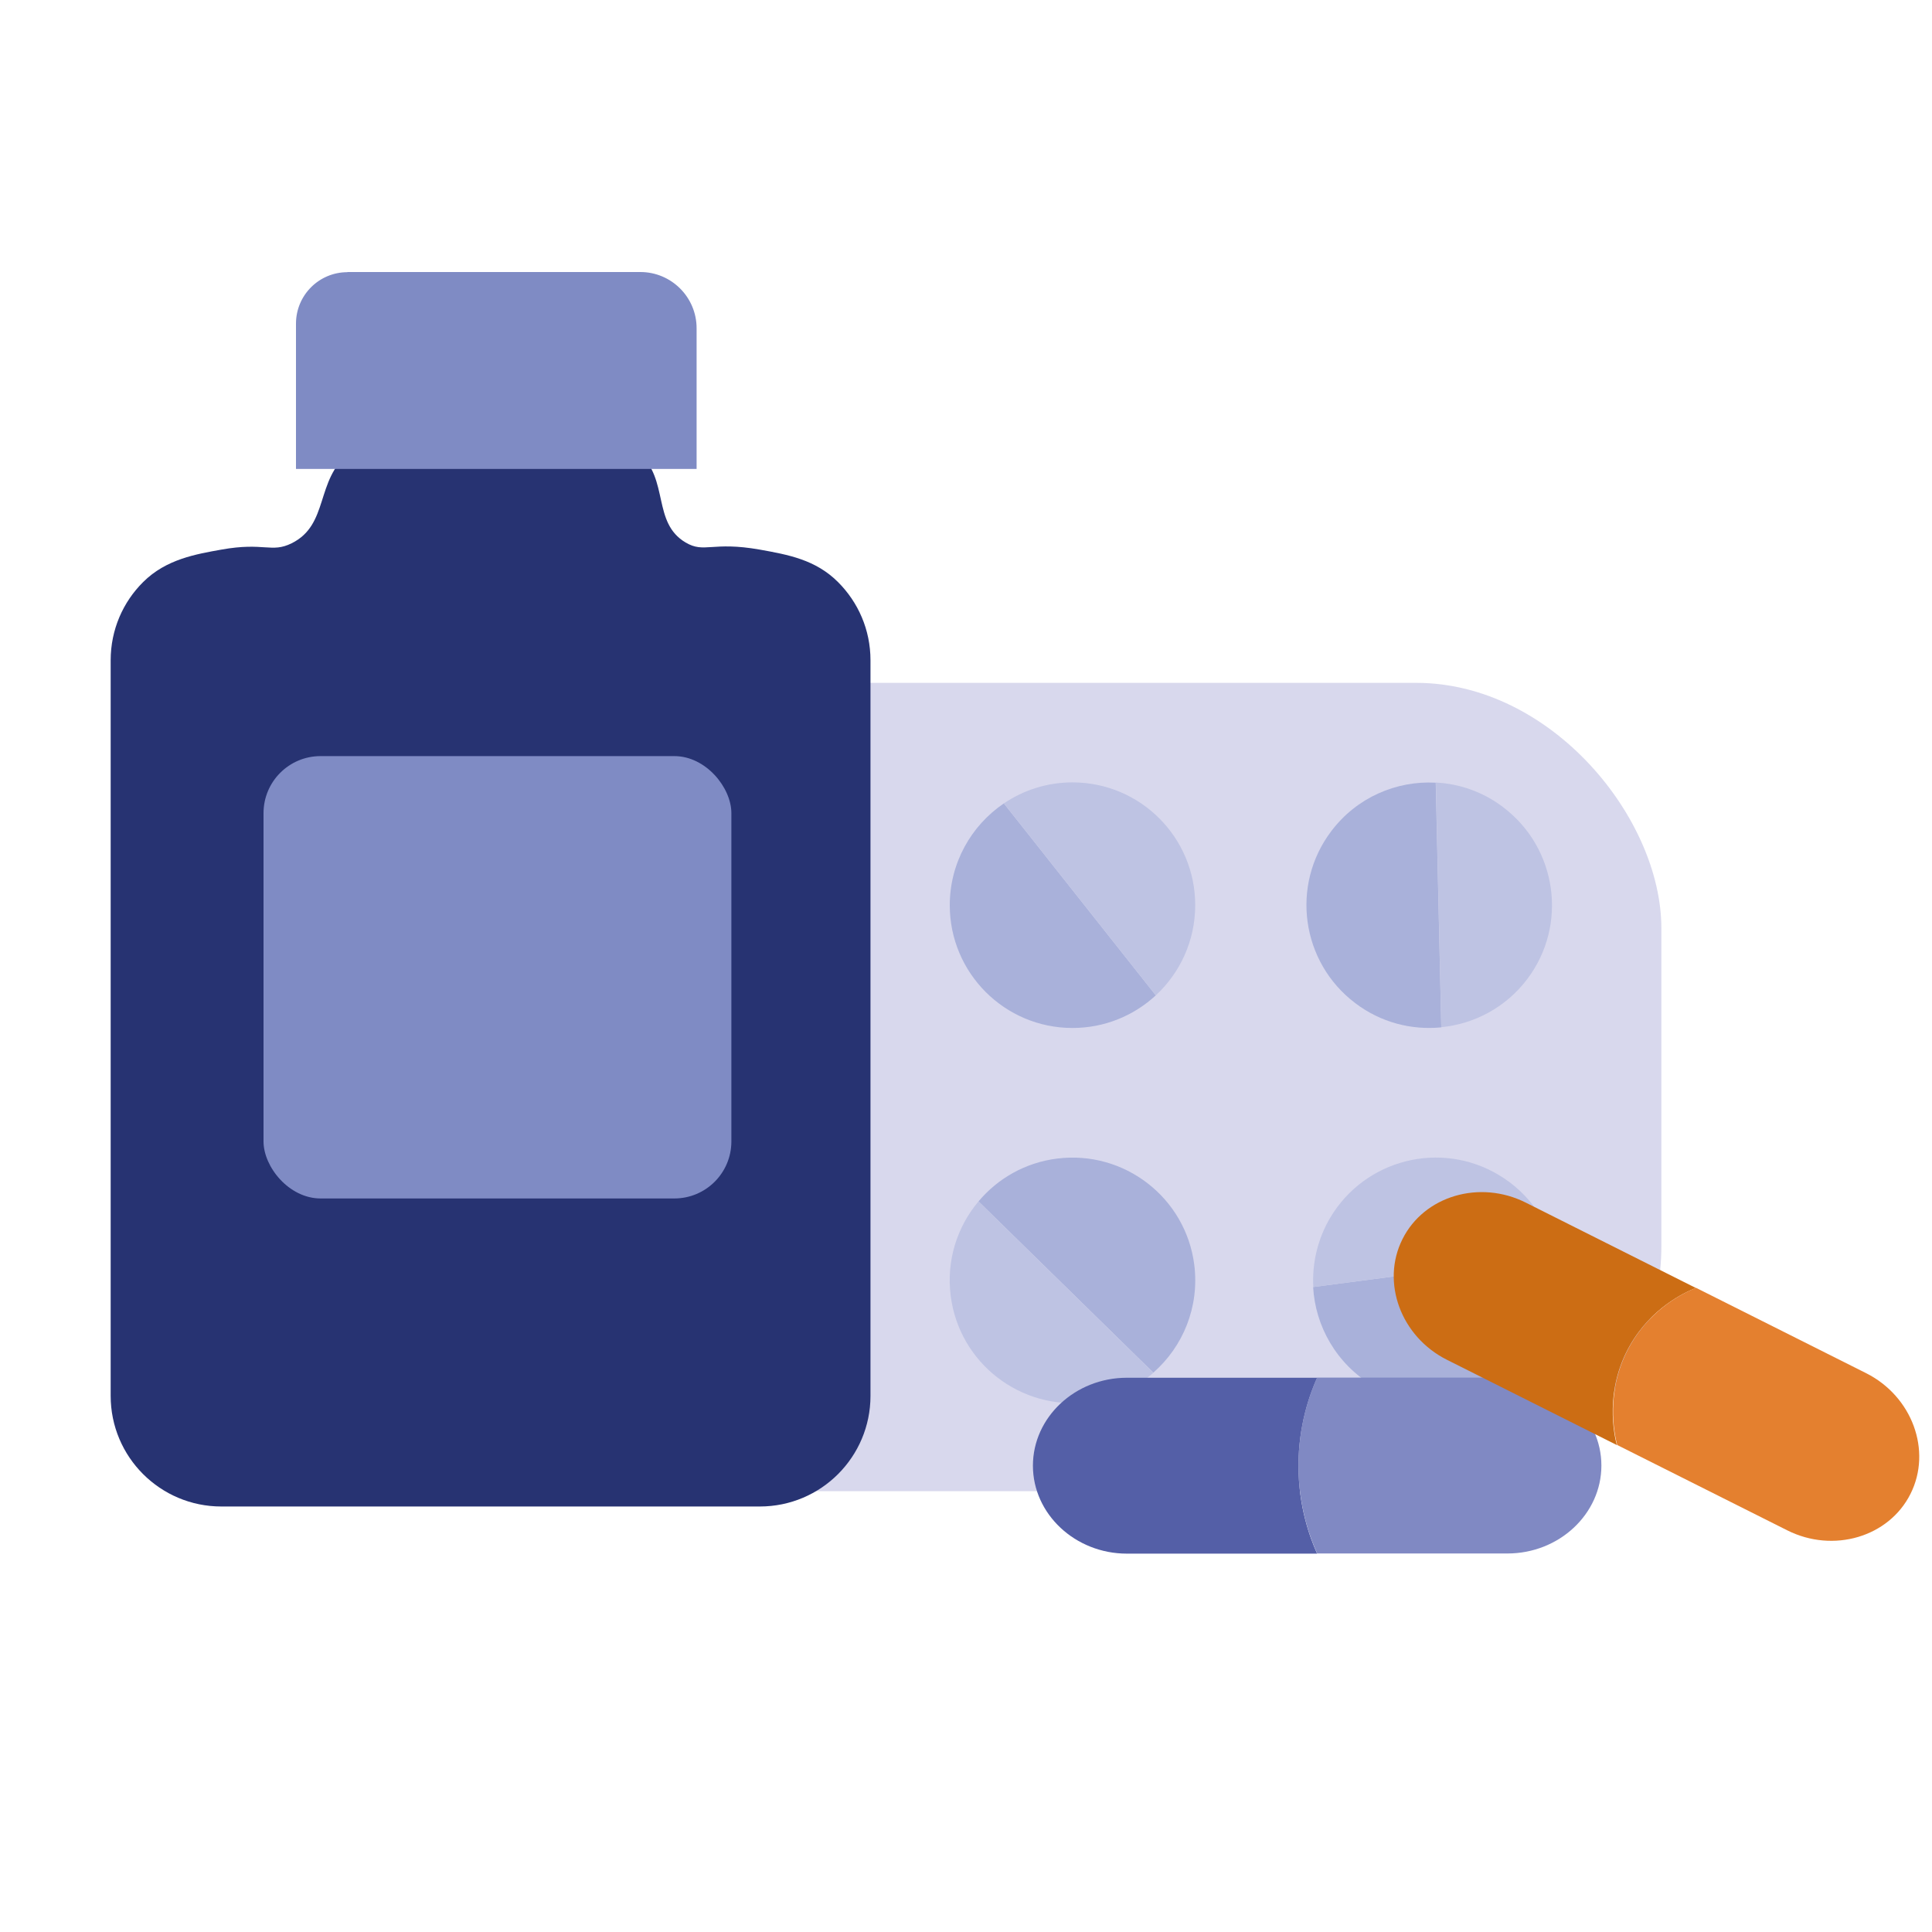 <?xml version="1.0" encoding="UTF-8"?>
<svg xmlns="http://www.w3.org/2000/svg" id="Calque_1" data-name="Calque 1" width="200" height="200" viewBox="0 0 125 125">
  <rect x="15.4" y="44.18" width="92.09" height="52.3" rx="15.87" ry="15.87" style="fill: #d8d8ed; stroke-width: 0px;"></rect>
  <path d="M74.78,64.4c-1.42,1.31-3.31,2.11-5.39,2.11-4.39,0-7.94-3.56-7.94-7.94,0-2.74,1.39-5.16,3.5-6.59" style="fill: #a9b1da; stroke-width: 0px;"></path>
  <path d="M64.95,51.98c1.27-.86,2.8-1.36,4.44-1.36,4.39,0,7.94,3.56,7.94,7.94,0,2.31-.98,4.38-2.55,5.84" style="fill: #bec3e3; stroke-width: 0px;"></path>
  <path d="M93.25,66.47c-1.92.19-3.91-.31-5.57-1.57-3.5-2.65-4.19-7.63-1.55-11.12,1.65-2.19,4.22-3.28,6.76-3.14" style="fill: #a9b1da; stroke-width: 0px;"></path>
  <path d="M92.9,50.63c1.53.08,3.05.6,4.36,1.6,3.5,2.65,4.19,7.63,1.55,11.12-1.39,1.84-3.43,2.9-5.56,3.11" style="fill: #bec3e3; stroke-width: 0px;"></path>
  <path d="M100.67,81.21c.4,1.89.11,3.92-.96,5.7-2.25,3.76-7.13,4.99-10.89,2.74-2.35-1.41-3.72-3.84-3.86-6.38" style="fill: #a9b1da; stroke-width: 0px;"></path>
  <path d="M84.97,83.27c-.08-1.53.27-3.1,1.11-4.51,2.25-3.76,7.13-4.99,10.89-2.74,1.98,1.18,3.26,3.09,3.7,5.19" style="fill: #bec3e3; stroke-width: 0px;"></path>
  <path d="M63.31,77.73c1.24-1.48,3.02-2.51,5.08-2.77,4.35-.55,8.33,2.53,8.88,6.88.34,2.72-.73,5.29-2.65,6.97" style="fill: #a9b1da; stroke-width: 0px;"></path>
  <path d="M74.62,88.82c-1.15,1.01-2.6,1.7-4.23,1.9-4.35.55-8.33-2.53-8.88-6.88-.29-2.29.42-4.47,1.8-6.11" style="fill: #bec3e3; stroke-width: 0px;"></path>
  <path d="M48.99,80.15c.65,1.81.65,3.87-.15,5.78-1.71,4.04-6.36,5.93-10.41,4.23-2.53-1.07-4.21-3.29-4.71-5.79" style="fill: #a9b1da; stroke-width: 0px;"></path>
  <path d="M33.72,84.37c-.3-1.5-.16-3.1.48-4.62,1.71-4.04,6.36-5.93,10.41-4.23,2.13.9,3.66,2.61,4.38,4.62" style="fill: #bec3e3; stroke-width: 0px;"></path>
  <path d="M37.93,63.43c-1.18-1.52-1.81-3.48-1.63-5.55.38-4.37,4.23-7.6,8.6-7.22,2.73.24,5.02,1.83,6.26,4.06" style="fill: #a9b1da; stroke-width: 0px;"></path>
  <path d="M51.16,54.71c.74,1.34,1.11,2.9.97,4.54-.38,4.37-4.23,7.6-8.6,7.22-2.3-.2-4.28-1.36-5.59-3.05" style="fill: #bec3e3; stroke-width: 0px;"></path>
  <g>
    <path d="M49.16,97.47H14.32c-3.95,0-7.16-3.2-7.16-7.16v-47.59c0-1.98.8-3.77,2.1-5.06,1.49-1.49,3.45-1.81,5.06-2.1,2.78-.5,3.23.24,4.55-.41,2.44-1.21,1.51-4.08,3.73-5.86,1.79-1.44,3.26-.26,9.59-.3,5.96-.04,7.54-1.11,9.14.3,1.98,1.75.85,4.52,3.03,5.81,1.22.72,1.69-.09,4.8.46,1.84.33,3.61.65,5.06,2.1,1.3,1.3,2.1,3.08,2.1,5.06v47.59c0,3.95-3.2,7.16-7.16,7.16Z" style="fill: #273372; stroke-width: 0px;"></path>
    <path d="M22.48,17.6h18.95c2.01,0,3.64,1.63,3.64,3.64v9.1h-25.92v-9.4c0-1.84,1.49-3.33,3.33-3.33Z" style="fill: #7f8bc4; stroke-width: 0px;"></path>
    <rect x="17.05" y="48.92" width="30.27" height="28.62" rx="3.69" ry="3.69" style="fill: #7f8bc4; stroke-width: 0px;"></rect>
  </g>
  <g>
    <path d="M85.22,100.52h-12.31c-3.34,0-6.08-2.56-6.08-5.69s2.73-5.69,6.08-5.69h12.31c-.49,1.09-1.21,3.1-1.21,5.7,0,2.6.72,4.6,1.21,5.69Z" style="fill: #545fa7; stroke-width: 0px;"></path>
    <path d="M85.22,89.13h12.31c3.34,0,6.08,2.56,6.08,5.69s-2.73,5.69-6.08,5.69h-12.31c-.49-1.09-1.21-3.09-1.21-5.69,0-2.6.72-4.6,1.21-5.7Z" style="fill: #8089c3; stroke-width: 0px;"></path>
    <path d="M104.62,93.5c-3.67-1.84-7.34-3.68-11-5.52-2.99-1.5-4.28-5.02-2.88-7.81,1.4-2.8,5-3.86,7.98-2.36,3.67,1.84,7.34,3.68,11,5.52-.7.28-2.87,1.27-4.26,3.71-1.68,2.94-1.01,5.85-.85,6.46Z" style="fill: #cc6d14; stroke-width: 0px;"></path>
    <path d="M109.73,83.32c3.67,1.84,7.34,3.68,11,5.52,2.99,1.5,4.28,5.02,2.88,7.81-1.4,2.8-5,3.86-7.98,2.36-3.67-1.84-7.34-3.68-11-5.52-.16-.62-.83-3.52.85-6.46,1.39-2.44,3.56-3.43,4.26-3.71Z" style="fill: #e4802f; stroke-width: 0px;"></path>
  </g>
</svg>
